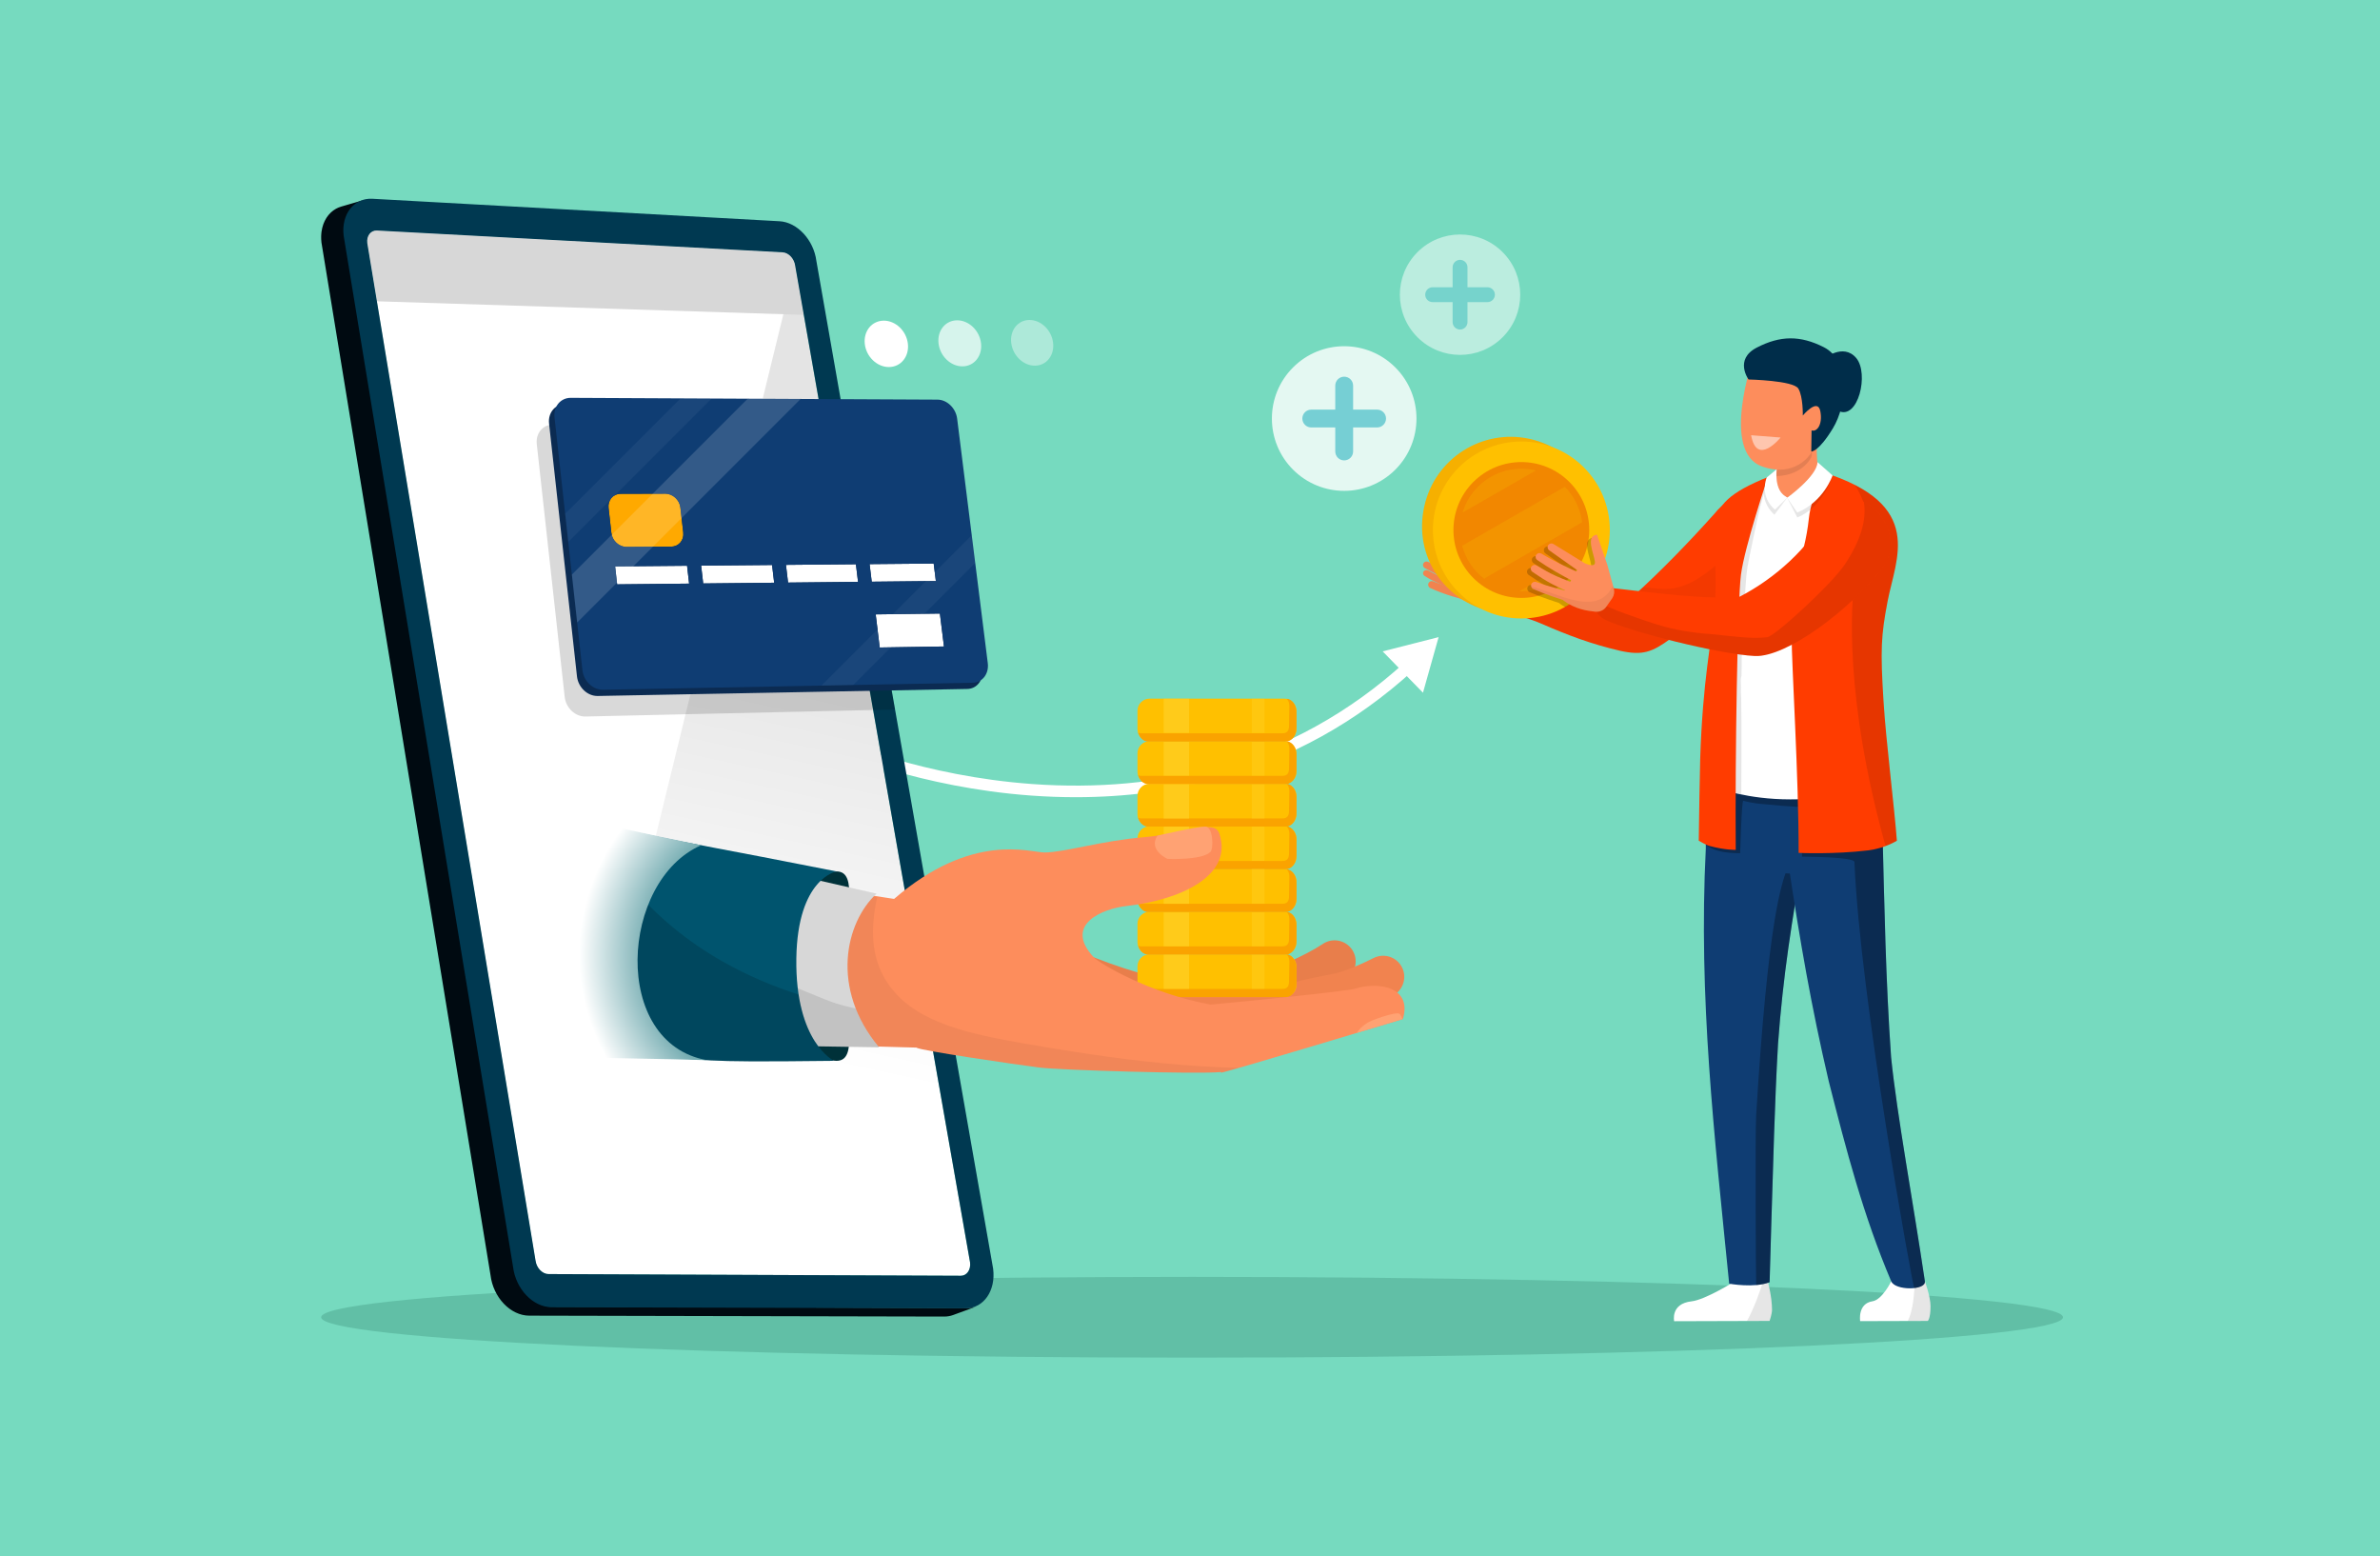 <svg width="800" height="523" viewBox="0 0 800 523" fill="none" xmlns="http://www.w3.org/2000/svg">
<rect x="0" y="0" width="800" height="523" fill="#808080" stroke="none"/>
<g clip-path="url(#clip0_1999_4074)">
<path d="M800 0H0V523H800V0Z" fill="#76DABF"/>
<path d="M400.7 456.223C562.379 456.223 693.446 450.148 693.446 442.654C693.446 435.16 562.379 429.085 400.7 429.085C239.02 429.085 107.953 435.16 107.953 442.654C107.953 450.148 239.02 456.223 400.7 456.223Z" fill="#61BFA6"/>
<path d="M361.585 267.891C356.661 267.891 351.679 267.708 346.645 267.345C309.063 264.625 281.216 252.463 280.938 252.34C279.955 251.906 279.511 250.755 279.947 249.774C280.381 248.791 281.529 248.347 282.513 248.781C282.785 248.901 310.119 260.823 347.056 263.474C368.692 265.028 389.348 263.142 408.451 257.87C432.289 251.294 453.779 239.385 472.322 222.479C473.117 221.755 474.346 221.812 475.071 222.607C475.795 223.402 475.738 224.631 474.943 225.355C455.924 242.696 433.874 254.905 409.408 261.641C394.312 265.799 378.279 267.891 361.585 267.891Z" fill="white"/>
<path d="M478.311 232.78L483.567 214.101L464.763 218.886L478.311 232.78Z" fill="white"/>
<path d="M325.27 439.545L184.633 439.064C178.94 438.19 173.937 432.466 173.119 425.547L116.177 79.117C116.136 78.769 116.109 78.424 116.091 78.084C116.086 77.974 116.086 77.864 116.083 77.754C116.078 77.527 116.073 77.299 116.075 77.074C116.075 76.946 116.086 76.821 116.091 76.695C116.099 76.491 116.112 76.29 116.13 76.091C116.141 75.963 116.156 75.835 116.169 75.709C116.188 75.55 116.211 75.396 116.235 75.239C116.279 74.954 116.332 74.677 116.394 74.402C116.418 74.297 116.439 74.188 116.465 74.083C116.559 73.714 116.664 73.356 116.787 73.008C116.805 72.958 116.826 72.914 116.844 72.867C116.954 72.569 117.077 72.278 117.21 71.999C117.26 71.894 117.312 71.795 117.365 71.693C117.482 71.465 117.605 71.246 117.736 71.031C117.793 70.937 117.851 70.84 117.911 70.749C118.078 70.493 118.256 70.247 118.445 70.011C118.471 69.977 118.494 69.941 118.523 69.907C118.74 69.643 118.973 69.397 119.213 69.161C119.284 69.094 119.357 69.031 119.428 68.965C119.608 68.801 119.796 68.641 119.99 68.492C120.076 68.424 120.165 68.359 120.254 68.296C120.461 68.149 120.675 68.011 120.897 67.883C120.971 67.838 121.044 67.791 121.12 67.749C121.295 67.655 121.475 67.572 121.656 67.49C121.747 67.449 121.834 67.401 121.928 67.362C122.202 67.25 122.485 67.148 122.775 67.064C122.775 67.064 122.78 67.064 122.783 67.064L114.684 69.423C114.391 69.509 114.106 69.611 113.826 69.724C113.735 69.763 113.646 69.81 113.557 69.849C113.374 69.933 113.191 70.014 113.016 70.111C112.995 70.121 112.974 70.129 112.956 70.139C112.901 70.171 112.851 70.21 112.796 70.241C112.574 70.37 112.359 70.508 112.15 70.655C112.061 70.717 111.972 70.783 111.886 70.851C111.693 71 111.504 71.159 111.321 71.324C111.251 71.389 111.175 71.452 111.107 71.52C110.864 71.755 110.631 72.004 110.414 72.268C110.388 72.302 110.364 72.339 110.335 72.37C110.147 72.605 109.969 72.854 109.799 73.11C109.739 73.202 109.682 73.298 109.624 73.392C109.493 73.607 109.368 73.829 109.253 74.057C109.201 74.159 109.148 74.258 109.099 74.363C108.965 74.645 108.842 74.933 108.732 75.231C108.714 75.281 108.693 75.325 108.675 75.375C108.549 75.722 108.445 76.083 108.351 76.452C108.324 76.557 108.304 76.664 108.28 76.771C108.217 77.046 108.165 77.326 108.121 77.611C108.11 77.678 108.092 77.741 108.081 77.809C108.068 77.898 108.063 77.992 108.053 78.081C108.037 78.209 108.024 78.335 108.011 78.463C107.992 78.662 107.982 78.866 107.971 79.067C107.966 79.193 107.958 79.318 107.956 79.446C107.951 79.671 107.956 79.899 107.961 80.126C107.964 80.236 107.961 80.346 107.969 80.456C107.987 80.796 108.013 81.141 108.053 81.491L164.874 428.462C165.76 435.986 171.592 442.1 177.889 442.115L317.391 442.421C318.445 442.421 319.444 442.243 320.364 441.906L328.236 439.03C327.318 439.364 326.321 439.545 325.27 439.542V439.545Z" fill="#000A11"/>
<path d="M263.085 84.786C265.104 84.893 266.992 86.928 267.298 89.32L326.073 424.195C326.392 426.697 324.985 428.716 322.935 428.708L184.411 428.138C182.279 428.13 180.302 426.057 179.999 423.502L123.45 81.68C123.159 79.24 124.626 77.347 126.724 77.462L263.083 84.789L263.085 84.786Z" fill="url(#paint0_linear_1999_4074)"/>
<path d="M263.086 84.786C265.105 84.893 266.993 86.928 267.299 89.32L184.414 428.136C182.282 428.128 180.305 426.054 180.002 423.499L123.453 81.677C123.162 79.237 124.629 77.344 126.727 77.459L263.086 84.786Z" fill="white"/>
<path d="M126.69 101.242L270.193 105.813L267.299 89.32C266.993 86.928 265.105 84.893 263.086 84.786L126.727 77.459C124.629 77.346 123.162 79.237 123.453 81.677L126.69 101.242Z" fill="#D7D7D7"/>
<path d="M333.832 426.365L274.411 87.668C273.509 80.634 267.978 74.674 262.039 74.347L125.157 66.792C118.983 66.453 114.658 71.994 115.511 79.18L172.442 425.646C173.331 433.159 179.152 439.268 185.433 439.283L324.619 439.644C330.652 439.66 334.77 433.714 333.829 426.365H333.832ZM322.935 428.708L184.411 428.138C182.279 428.13 180.305 426.057 179.999 423.502L123.45 81.68C123.159 79.24 124.624 77.347 126.724 77.462L176.775 80.153L263.083 84.791C265.102 84.901 266.99 86.933 267.296 89.326L326.07 424.2C326.389 426.703 324.982 428.721 322.932 428.714L322.935 428.708Z" fill="#003951"/>
<path d="M576.402 172.496C567.563 182.367 558.298 191.915 548.484 200.814C548.46 200.84 548.366 200.926 548.241 201.039C535.44 200.283 522.94 198.871 510.637 195.278C504.39 193.241 500.71 202.427 506.646 205.275C510.13 206.956 514.591 208.01 518.105 209.579C527.198 213.523 534.823 216.428 544.64 218.705C552.226 220.369 555.387 219.116 561.574 214.603C572.793 207.003 583.598 197.278 594.008 188.612C607.316 176.554 587.364 158.309 576.402 172.496Z" fill="#FF3C00"/>
<path opacity="0.1" d="M588.567 170.129C589.223 169.52 589.869 168.9 590.51 168.273C590.031 168.071 589.542 167.899 589.043 167.76C587.49 169.962 585.813 172.075 584.035 174.099C585.581 172.815 587.092 171.494 588.564 170.129H588.567Z" fill="black"/>
<path opacity="0.05" d="M596.856 173.885C592.165 178.534 586.99 182.708 581.611 186.515C580.126 187.566 578.612 188.633 577.069 189.658C574.919 191.544 572.66 193.29 570.207 194.744C567.464 196.368 564.47 197.545 561.285 197.851C558.28 198.141 555.288 197.556 552.305 197.289C551.039 198.473 549.771 199.653 548.487 200.816C548.463 200.843 548.369 200.929 548.244 201.041C535.443 200.286 522.943 198.873 510.64 195.28C504.393 193.243 500.713 202.43 506.649 205.278C510.133 206.959 514.594 208.013 518.108 209.582C527.201 213.525 534.826 216.431 544.643 218.708C552.229 220.371 555.39 219.119 561.577 214.605C572.796 207.006 583.601 197.281 594.011 188.615C599.239 183.879 599.333 178.191 596.859 173.887L596.856 173.885ZM549.049 201.083C548.976 201.081 548.9 201.075 548.827 201.07C549.48 200.871 550.098 200.952 549.049 201.083Z" fill="black"/>
<path d="M507.19 199.433C505.817 202.213 503.846 204.046 500.397 203.868C498.046 203.748 493.956 203.395 488.969 200.034C488.969 200.034 486.684 190.545 490.949 191.442C497.136 192.744 494.769 189.012 494.769 189.012C494.769 189.012 497.149 189.122 501.785 190.851C504.622 191.91 508.681 196.421 507.19 199.433Z" fill="#FD8D5C"/>
<path d="M495.64 202.173C494.947 202.066 494.33 201.943 493.684 201.813C493.048 201.679 492.413 201.538 491.783 201.384C490.522 201.078 489.272 200.738 488.038 200.356C486.801 199.977 485.575 199.564 484.364 199.101C483.148 198.654 481.958 198.138 480.774 197.608C480.156 197.33 479.879 196.606 480.156 195.989C480.426 195.387 481.119 195.11 481.725 195.351L481.754 195.361C482.902 195.819 484.055 196.263 485.235 196.643C486.409 197.035 487.599 197.383 488.796 197.697C489.994 198.013 491.202 198.29 492.415 198.531C493.022 198.651 493.629 198.761 494.236 198.863C494.834 198.96 495.465 199.056 496.027 199.119H496.05C496.895 199.218 497.502 199.979 497.405 200.824C497.308 201.669 496.547 202.275 495.703 202.179C495.684 202.179 495.658 202.173 495.64 202.171V202.173Z" fill="#F1834F"/>
<path d="M495.439 198.69C495.29 198.701 495.204 198.701 495.097 198.703C494.989 198.706 494.895 198.703 494.796 198.703C494.597 198.703 494.406 198.698 494.213 198.69C493.828 198.68 493.452 198.648 493.078 198.62C492.704 198.58 492.33 198.549 491.964 198.494C491.595 198.447 491.227 198.395 490.863 198.324C489.404 198.068 487.976 197.712 486.59 197.26C486.242 197.15 485.902 197.017 485.56 196.899L485.047 196.713C484.877 196.648 484.713 196.575 484.545 196.507C484.545 196.507 481.295 194.964 480.665 194.627C480.042 194.276 479.449 193.886 478.839 193.518C478.314 193.199 478.165 192.54 478.505 192.048C478.831 191.577 479.488 191.428 480.003 191.695L480.084 191.737C480.675 192.043 481.25 192.372 481.849 192.66C482.456 192.932 483.044 193.238 483.669 193.471L484.592 193.839L485.534 194.164C485.691 194.216 485.847 194.273 486.004 194.323L486.483 194.462C486.802 194.551 487.118 194.653 487.44 194.731C488.721 195.063 490.026 195.301 491.331 195.448C491.658 195.489 491.982 195.516 492.309 195.537C492.636 195.565 492.96 195.571 493.285 195.586C493.606 195.591 493.93 195.599 494.244 195.586C494.401 195.581 494.561 195.578 494.71 195.568C494.786 195.563 494.867 195.56 494.932 195.552C494.997 195.547 495.086 195.539 495.112 195.534C496.033 195.359 496.93 195.916 497.115 196.776C497.301 197.636 496.708 198.478 495.787 198.654C495.716 198.667 495.646 198.677 495.578 198.68L495.437 198.688L495.439 198.69Z" fill="#F1834F"/>
<path d="M493.726 197.833C493.023 197.589 492.406 197.349 491.762 197.09C491.124 196.836 490.497 196.57 489.869 196.303C488.617 195.764 487.382 195.197 486.158 194.614C484.935 194.03 483.721 193.426 482.518 192.807C481.315 192.189 480.123 191.549 478.936 190.903C478.361 190.589 478.149 189.87 478.463 189.297C478.766 188.74 479.451 188.526 480.016 188.798L480.026 188.803C481.224 189.384 482.424 189.954 483.635 190.505C484.846 191.055 486.062 191.591 487.283 192.101C488.507 192.61 489.736 193.105 490.97 193.568C491.587 193.798 492.207 194.025 492.827 194.237C493.439 194.449 494.085 194.663 494.655 194.831L494.678 194.838C495.512 195.082 495.991 195.955 495.745 196.789C495.502 197.623 494.628 198.102 493.794 197.856C493.771 197.848 493.745 197.841 493.721 197.833H493.726Z" fill="#F1834F"/>
<path d="M501.309 197.545C500.836 197.404 500.425 197.268 499.994 197.121C499.568 196.978 499.147 196.826 498.728 196.674C497.891 196.366 497.06 196.049 496.239 195.712C494.594 195.04 492.97 194.329 491.375 193.56C489.782 192.788 488.203 191.991 486.66 191.123C485.109 190.273 483.595 189.355 482.097 188.419C481.503 188.047 481.323 187.268 481.694 186.674C482.055 186.099 482.803 185.911 483.389 186.24L483.412 186.253C484.905 187.098 486.409 187.924 487.946 188.68C489.476 189.454 491.037 190.16 492.609 190.838C494.181 191.515 495.778 192.132 497.384 192.707C498.187 192.998 498.995 193.264 499.803 193.523C500.208 193.649 500.614 193.777 501.016 193.892C501.414 194.01 501.837 194.127 502.201 194.219L502.224 194.224C503.145 194.457 503.702 195.393 503.469 196.313C503.236 197.234 502.3 197.791 501.38 197.558C501.359 197.553 501.33 197.545 501.309 197.537V197.545Z" fill="#FD8D5C"/>
<path d="M491.642 183.042C491.642 183.042 502.353 190.749 504.686 192.788C507.016 194.828 502.458 196.345 502.458 196.345C502.458 196.345 496.937 196.745 496.76 194.846C496.582 192.948 497.28 191.829 494.581 189.31C491.883 186.79 489.119 184.684 491.645 183.042H491.642Z" fill="#FD8D5C"/>
<path d="M594.189 430.557C594.189 430.557 595.632 435.727 595.63 440.149C595.63 441.53 594.819 443.883 594.819 443.883L562.743 443.98C562.743 443.98 561.42 438.094 568.604 437.299C573.235 436.786 583.109 430.586 583.109 430.586L594.189 430.557Z" fill="white"/>
<path opacity="0.1" d="M594.189 430.557L592.675 430.562C592.659 430.62 592.649 430.68 592.628 430.738C591.54 434.006 589.746 439.338 587.215 443.909L594.817 443.886C594.817 443.886 595.627 441.532 595.627 440.152C595.63 435.73 594.186 430.56 594.186 430.56L594.189 430.557Z" fill="black"/>
<path d="M647.018 430.56C647.018 430.56 648.911 435.727 648.911 438.991C648.911 443.049 648.004 443.886 648.004 443.886L625.269 443.954C625.269 443.954 624.327 438.067 629.419 437.278C632.701 436.77 635.705 430.581 635.705 430.581L647.018 430.56Z" fill="white"/>
<path opacity="0.1" d="M647.017 430.56L643.712 430.565C643.623 431.611 643.55 432.657 643.458 433.7C643.249 436.151 643.008 438.651 642.349 441.025C642.078 442 641.727 442.973 641.285 443.904L648.003 443.883C648.003 443.883 648.91 443.046 648.91 438.988C648.91 435.724 647.017 430.557 647.017 430.557V430.56Z" fill="black"/>
<path d="M606.32 286.507C602.335 309.226 599.33 327.843 597.651 350.849C596.516 370.533 596.011 392.091 595.373 411.959C595.371 411.975 594.845 430.874 594.827 430.881C589.628 432.919 581.237 431.37 581.237 431.37C576.263 381.44 570.85 335.363 573.381 285.132C572.707 260.161 609.547 261.728 606.322 286.51L606.32 286.507Z" fill="#0F3D73"/>
<path opacity="0.3" d="M605.395 283.38C605.502 283.265 604.77 284.232 604.607 284.473C604.273 284.967 603.954 285.469 603.645 285.979C603.012 287.033 602.434 288.118 601.904 289.227C601.666 289.721 601.443 290.223 601.221 290.725C601.179 290.825 601.114 290.981 601.054 291.133C600.954 291.384 600.855 291.635 600.758 291.889C598.818 296.962 594.268 309.302 590.306 374.902C589.935 381.071 590.215 430.225 590.314 431.828C591.899 431.695 593.473 431.41 594.827 430.879C594.846 430.871 595.371 411.972 595.374 411.957C596.009 392.088 596.517 370.53 597.652 350.847C599.33 327.84 602.335 309.224 606.32 286.505C606.522 284.957 606.566 283.497 606.472 282.132C606.101 282.538 605.742 282.953 605.395 283.38Z" fill="black"/>
<path d="M632.742 278.249C633.383 303.871 633.864 329.786 635.663 355.324C637.703 375.117 643.069 403.9 647.015 430.56C647.475 433.664 637.054 433.768 635.702 430.581C626.283 408.356 620.635 386.672 614.681 363.258C608.773 337.96 605.07 316.407 601.205 290.741C591.462 256.291 630.849 253.475 632.74 278.249H632.742Z" fill="#0F3D73"/>
<path d="M632.242 261.299L633.547 274.376C634.402 283.597 622.159 292.088 608.673 293.338C586.6 295.124 579.173 286.094 578.318 276.871L580.199 258.511L632.245 261.299H632.242Z" fill="#0F3D73"/>
<path opacity="0.3" d="M584.924 286.709C584.948 286.709 585.416 268.948 585.97 269.097C587.037 269.379 588.117 269.601 589.205 269.784C589.576 269.847 589.948 269.902 590.319 269.957C590.345 269.96 590.371 269.962 590.4 269.967C590.912 270.028 591.425 270.088 591.938 270.14C601.427 271.108 610.98 271.667 620.52 271.471C624.748 271.385 628.974 271.152 633.187 270.762L632.243 261.304L580.196 258.516L573.379 283.796C573.742 283.895 575.536 286.714 584.921 286.714L584.924 286.709Z" fill="black"/>
<path opacity="0.3" d="M647.017 430.56C643.071 403.9 637.702 375.116 635.665 355.324C633.866 329.785 633.385 303.871 632.744 278.249C631.62 263.511 617.229 258.537 607.802 264.175C607.8 264.523 607.755 264.868 607.656 265.205C607.319 266.351 607.034 267.509 606.798 268.678C606.678 269.274 606.568 269.873 606.469 270.475C606.416 270.783 606.372 271.092 606.322 271.4C606.312 271.474 606.301 271.534 606.293 271.586C606.293 271.591 606.293 271.596 606.293 271.602C605.982 274.251 605.781 276.902 605.731 279.57C605.679 282.305 605.684 287.456 605.726 287.862C605.893 287.927 623.275 287.851 623.349 289.674C625.203 335.204 642.854 431.702 643.429 432.845C645.545 432.607 647.208 431.836 647.019 430.554L647.017 430.56Z" fill="black"/>
<path d="M630.702 195.377C629.449 210.149 627.373 220.371 625.668 231.859C624.643 238.776 633.385 249.44 633.919 264.766C633.919 264.766 628.817 268.566 601.83 268.621C587.356 268.65 577.531 264.876 577.531 264.876C577.531 264.876 584.754 229.887 580.525 203.92C578.065 188.803 583.533 158.03 604.424 157.946C633.197 157.828 631.131 190.354 630.705 195.377H630.702Z" fill="white"/>
<path opacity="0.1" d="M593.792 161.641C593.724 161.552 593.656 161.463 593.593 161.369C581.648 169.818 578.56 191.855 580.523 203.92C584.752 229.887 577.529 264.876 577.529 264.876C577.529 264.876 580.398 265.977 585.309 266.984C585.356 256.15 585.453 245.313 585.272 234.482C585.16 233.263 585.155 232.04 585.199 230.813C585.181 230.055 585.165 229.296 585.144 228.535C585.131 228.031 585.217 227.557 585.377 227.121C585.437 225.18 585.424 223.243 585.448 221.297C585.516 216.164 585.991 211.046 586.292 205.921C586.596 200.743 586.622 195.44 587.432 190.309C587.78 188.105 591.065 172.559 591.721 170.101C592.016 169 592.364 167.912 592.641 166.806C592.751 166.369 592.858 165.922 592.934 165.475C592.932 165.441 592.966 165.077 592.966 165.022C592.963 164.722 592.973 164.426 592.966 164.125C592.942 163.173 593.261 162.326 593.792 161.638V161.641Z" fill="black"/>
<path d="M604.582 286.607C604.582 286.607 616.43 287.143 627.842 285.772C633.551 285.087 637.601 282.511 637.601 282.511C636.733 270.867 633.969 249.374 633.114 235.664C632.036 218.371 632.259 213.747 634.479 202.082C637.24 187.574 647.133 169.575 612.942 158.73C613.245 159.816 608.873 166.487 608.046 174.047C606.381 189.302 602.194 190.497 602.223 213.491C602.236 223.87 604.634 261.168 604.579 286.604L604.582 286.607Z" fill="#FF3C00"/>
<path opacity="0.1" d="M634.479 202.082C636.913 189.289 644.894 173.782 623.302 162.86C624.484 163.877 627.34 170.629 627.528 172.234C628.443 180.04 624.217 188.379 623.302 195.5C622.353 202.872 619.782 234.014 633.788 284.313C636.16 283.429 637.598 282.514 637.598 282.514C636.73 270.87 633.966 249.377 633.111 235.666C632.034 218.373 632.256 213.75 634.476 202.085L634.479 202.082Z" fill="black"/>
<path d="M571.007 282.512C571.007 282.512 573.496 283.976 574.474 284.238C580.021 285.731 583.441 285.582 583.441 285.582C583.208 253.927 584.035 202.019 585.201 193.094C586.422 183.738 594.176 160.449 594.272 160.292C568.214 170.828 578.669 177.002 576.289 204.621C575.306 216.036 572.361 228.198 571.498 254.923C571.417 257.452 571.054 276.683 571.009 282.509L571.007 282.512Z" fill="#FF3C00"/>
<path d="M610.606 147.104V148.668L610.629 150.268C610.65 151.335 610.684 152.397 610.736 153.445C610.791 154.494 610.862 155.527 610.956 156.534C611.056 157.533 611.178 158.503 611.338 159.384C612.054 163.362 609.413 167.166 605.438 167.883C601.461 168.599 597.656 165.958 596.94 161.983C596.814 161.29 596.791 160.605 596.859 159.939L596.901 159.567C597.186 156.908 597.661 154.562 598.184 152.243C598.449 151.089 598.731 149.949 599.024 148.82L599.476 147.128L599.96 145.404C600.768 142.52 603.762 140.836 606.647 141.647C609.037 142.316 610.603 144.489 610.608 146.856V147.107L610.606 147.104Z" fill="#FD8D5C"/>
<path opacity="0.1" d="M608.893 153.597C608.82 153.725 608.956 153.208 609.016 152.951C609.021 152.873 609.032 152.753 609.045 152.585C609.061 152.271 609.068 151.958 609.066 151.641C609.071 150.42 609.003 149.207 609.092 147.985C609.134 147.384 609.202 146.785 609.225 146.184C609.233 145.993 609.123 144.398 609.252 145.127C609.136 144.481 609.136 143.856 609.238 143.271C608.572 142.515 607.685 141.937 606.642 141.644C603.757 140.836 600.763 142.517 599.955 145.402L599.471 147.125L599.019 148.817C598.723 149.947 598.444 151.087 598.18 152.24C597.657 154.559 597.181 156.905 596.896 159.565L596.856 159.915C596.945 159.931 597.034 159.946 597.123 159.965C597.751 160.009 605.363 159.965 608.893 153.592V153.597Z" fill="black"/>
<path d="M607.202 218.219L607.223 218.261C607.175 218.238 607.202 218.219 607.202 218.219Z" fill="#FFB68C"/>
<path d="M536.505 184.29C540.794 168.437 531.422 152.112 515.569 147.823C499.717 143.535 483.392 152.907 479.103 168.756C474.577 185.487 484.425 200.999 500.039 205.223C515.891 209.511 532.217 200.139 536.505 184.29Z" fill="#F6B000"/>
<path d="M511.383 207.832C527.804 207.832 541.115 194.521 541.115 178.1C541.115 161.679 527.804 148.367 511.383 148.367C494.962 148.367 481.65 161.679 481.65 178.1C481.65 194.521 494.962 207.832 511.383 207.832Z" fill="#FFC000"/>
<path d="M527.519 194.238C536.432 185.325 536.432 170.874 527.519 161.96C518.606 153.047 504.155 153.047 495.241 161.96C486.328 170.874 486.328 185.325 495.241 194.238C504.155 203.151 518.606 203.151 527.519 194.238Z" fill="#F28700"/>
<path opacity="0.5" d="M516.27 158.09C505.608 155.48 494.756 161.709 491.634 172.232L516.27 158.09Z" fill="#F5A300"/>
<path opacity="0.5" d="M499.897 193.826L518.689 183.04C523.066 180.527 527.444 178.014 531.818 175.501C531.241 170.979 529.172 166.782 525.992 163.576C514.486 170.182 502.978 176.787 491.472 183.393C492.651 187.812 495.284 191.758 498.971 194.543C499.249 194.266 499.557 194.02 499.9 193.824L499.897 193.826Z" fill="#F5A300"/>
<path opacity="0.5" d="M510.697 198.693C518.485 198.957 525.809 194.755 529.507 187.896C523.236 191.494 516.968 195.095 510.697 198.693Z" fill="#F5A300"/>
<path d="M633.592 189.797C622.28 204.804 600.468 220.957 589.864 220.447C577.971 219.875 547.815 212.26 539.543 208.246C533.553 205.338 535.054 196.703 541.649 197.579C554.909 199.085 574.415 201.685 584.814 200.49C596.836 194.24 607.727 184.29 614.228 172.632C622.541 159.186 641.782 176.282 633.595 189.794L633.592 189.797Z" fill="#FF3C00"/>
<g opacity="0.1">
<path d="M626.537 168.759C627.455 174.928 625.391 181.709 620.083 189.708C615.734 196.264 596.679 213.797 594.009 214.124C589.668 214.655 585.309 214.103 580.983 213.703C579.582 213.575 578.188 213.421 576.799 213.24C570.795 212.811 564.82 212.105 559.009 210.458C554.828 209.273 550.678 207.775 546.586 206.313C542.914 205.003 539.232 203.541 535.869 201.549C535.443 203.949 536.568 206.802 539.541 208.243C547.812 212.257 577.971 219.874 589.861 220.445C600.465 220.954 622.277 204.802 633.589 189.794C638.615 181.502 633.307 171.86 626.534 168.759H626.537Z" fill="black"/>
</g>
<path d="M608.529 152.57C608.529 152.57 622.839 128.216 617.099 121.396C612.619 116.072 589.375 120.094 589.375 120.094C589.375 120.094 578.261 151.767 592.293 156.743C603.467 160.705 608.529 152.57 608.529 152.57Z" fill="#FD8D5C"/>
<path d="M608.833 151.735C608.833 151.735 611.205 151.981 616.087 143.951C620.969 135.917 622.012 121.195 613.012 116.655C605.138 112.683 598.444 112.699 590.504 116.812C582.832 120.789 587.753 127.523 587.753 127.523C587.753 127.523 602.829 127.842 604.476 130.572C606.124 133.305 605.985 139.638 605.985 139.638C605.985 139.638 611.001 133.587 611.872 138.174C612.742 142.761 610.663 145.253 608.93 144.623L608.833 151.738V151.735Z" fill="#002D4A"/>
<path d="M612.975 120.633C612.975 120.633 619.523 115.118 623.929 120.295C628.336 125.473 624.594 141.37 617.904 138.056C609.353 133.823 612.978 120.633 612.978 120.633H612.975Z" fill="#002D4A"/>
<path opacity="0.5" d="M588.611 146.254L598.514 147.026C598.514 147.026 590.515 156.908 588.611 146.254Z" fill="white"/>
<path opacity="0.2" d="M526.097 203.991C527.676 203.199 530.155 200.701 531.819 200.1C533.053 199.655 533.429 201.026 534.656 200.555C534.638 200.563 535.184 200.335 535.349 200.272C535.542 200.181 535.919 200.008 535.971 199.985C536.541 199.713 537.101 199.423 537.653 199.117C538.722 198.523 539.742 197.856 540.736 197.142L538.997 190.793L535.527 180.699C531.604 181.044 534.431 186.994 534.821 189.705C535.103 191.664 532.75 190.885 531.416 190.301L520.883 183.829C520.313 183.482 519.56 183.628 519.17 184.18C518.762 184.755 518.898 185.555 519.476 185.961L519.492 185.971L528.879 192.611L528.607 193.058C527.768 192.692 526.918 192.307 526.081 191.918C525.027 191.426 523.981 190.919 522.943 190.398C521.903 189.88 520.875 189.339 519.858 188.787C518.838 188.236 517.836 187.658 516.843 187.067L516.824 187.056C516.249 186.716 515.504 186.876 515.119 187.435C514.719 188.019 514.868 188.814 515.451 189.214C516.44 189.891 517.436 190.558 518.446 191.191C519.455 191.826 520.475 192.448 521.505 193.05C522.533 193.651 523.571 194.24 524.617 194.812C525.352 195.215 526.081 195.605 526.829 195.994L526.515 196.512C524.899 195.898 523.304 195.278 521.777 194.587C519.536 193.578 517.371 192.349 515.216 191.044L515.208 191.039C514.633 190.694 513.882 190.851 513.498 191.41C513.098 191.991 513.244 192.788 513.825 193.188C514.884 193.918 515.953 194.637 517.054 195.33C518.155 196.023 519.29 196.685 520.451 197.297C521.612 197.911 522.792 198.468 523.958 199.004L524.782 199.376L524.729 199.462C523.73 199.213 522.732 198.957 521.74 198.685C519.492 198.071 517.264 197.391 515.09 196.606L515.077 196.601C514.45 196.376 513.746 196.674 513.474 197.294C513.192 197.943 513.488 198.696 514.136 198.978C516.346 199.94 518.589 200.785 520.849 201.564C521.889 201.923 522.935 202.265 523.984 202.597C524.688 203.141 525.391 203.601 526.084 204.001C526.089 203.999 526.094 203.996 526.1 203.994L526.097 203.991Z" fill="black"/>
<path d="M542.459 197.746L540.273 189.768L536.803 179.674C532.88 180.019 535.707 185.968 536.097 188.68C536.379 190.639 534.026 189.859 532.692 189.276L522.159 182.804C521.589 182.456 520.836 182.603 520.446 183.155C520.038 183.73 520.174 184.53 520.752 184.935L520.768 184.946L530.155 191.588L529.884 192.035C529.044 191.669 528.194 191.285 527.357 190.895C526.304 190.403 525.258 189.896 524.219 189.376C523.179 188.858 522.151 188.317 521.134 187.765C520.114 187.213 519.112 186.635 518.119 186.044L518.1 186.034C517.525 185.694 516.78 185.853 516.395 186.413C515.995 186.996 516.144 187.791 516.727 188.191C517.716 188.868 518.712 189.535 519.722 190.168C520.731 190.803 521.751 191.426 522.781 192.027C523.809 192.629 524.847 193.217 525.893 193.79C526.628 194.193 527.357 194.582 528.105 194.972L527.792 195.49C526.175 194.875 524.58 194.255 523.053 193.565C520.812 192.556 518.647 191.326 516.489 190.022L516.482 190.016C515.906 189.671 515.156 189.828 514.771 190.388C514.371 190.968 514.518 191.766 515.098 192.166C516.157 192.896 517.227 193.615 518.328 194.308C519.429 195.001 520.564 195.662 521.725 196.274C522.886 196.889 524.065 197.446 525.231 197.982L526.055 198.353L526.003 198.439C525.004 198.191 524.005 197.935 523.014 197.663C520.765 197.048 518.537 196.368 516.364 195.584L516.351 195.578C515.723 195.354 515.02 195.652 514.748 196.271C514.465 196.92 514.761 197.673 515.409 197.956C517.619 198.918 519.863 199.762 522.122 200.542C523.163 200.9 524.209 201.243 525.258 201.575C529.504 204.851 533.715 205.262 536.18 205.555C537.702 205.735 539.196 205.037 540.03 203.75L541.952 200.997C542.577 200.034 542.76 198.852 542.456 197.746H542.459Z" fill="#FD8D5C"/>
<path opacity="0.05" d="M542.189 196.758C542.095 196.957 541.999 197.155 541.897 197.349C536.494 207.435 523.178 199.046 515.446 197.349C515.177 197.289 514.923 197.2 514.688 197.087C514.779 197.461 515.033 197.788 515.414 197.955C517.624 198.918 519.868 199.762 522.127 200.542C523.168 200.9 524.214 201.243 525.263 201.575C529.509 204.851 533.72 205.262 536.185 205.555C537.707 205.735 539.201 205.037 540.035 203.75L541.957 200.997C542.582 200.034 542.765 198.852 542.461 197.746L542.189 196.758Z" fill="black"/>
<path opacity="0.1" d="M600.724 167.261C600.724 167.261 610.797 160.041 610.925 155.273L616.003 159.763C616.003 159.763 613.051 170.252 604.136 173.887L600.724 167.263V167.261Z" fill="black"/>
<path d="M600.724 167.261C600.724 167.261 610.797 160.041 610.925 155.273L616.003 159.763C616.003 159.763 613.027 168.599 604.115 172.234L600.726 167.261H600.724Z" fill="white"/>
<path opacity="0.1" d="M593.81 160.48L597.217 157.653C597.217 157.653 596.135 164.965 600.724 167.258L596.446 172.956C596.446 172.956 590.513 168.27 593.81 160.477V160.48Z" fill="black"/>
<path d="M593.81 160.48L597.218 157.653C597.218 157.653 596.135 164.965 600.724 167.258L596.645 171.254C596.645 171.254 591.438 167.538 593.813 160.48H593.81Z" fill="white"/>
<path d="M267.696 324.657C267.696 342.236 273.734 356.485 281.179 356.485C288.624 356.485 284.199 342.236 284.199 324.657C284.199 307.079 288.626 292.83 281.179 292.83C273.731 292.83 267.696 307.079 267.696 324.657Z" fill="#003139"/>
<path d="M362.715 319.668L363.873 320.17L365.12 320.691L367.662 321.71C369.367 322.38 371.09 323.026 372.819 323.646C376.279 324.893 379.772 326.03 383.274 327.055C390.266 329.085 397.363 330.672 404.157 331.224C404.999 331.276 405.849 331.352 406.67 331.362C407.083 331.373 407.504 331.399 407.91 331.396L409.126 331.389C409.536 331.396 409.923 331.362 410.321 331.347C410.713 331.321 411.116 331.323 411.5 331.279L412.661 331.166L412.807 331.153C412.847 331.151 412.946 331.137 412.86 331.153C412.847 331.153 412.794 331.166 412.813 331.164L412.844 331.158L412.907 331.151C412.996 331.14 413.179 331.101 413.312 331.083C414.635 330.816 416.254 330.335 417.823 329.791C418.618 329.508 419.416 329.223 420.218 328.891C421.021 328.588 421.824 328.232 422.629 327.884C429.078 325.05 438.466 321.313 444.601 317.226L444.663 317.184C447.924 315.011 452.328 315.892 454.501 319.153C456.601 322.301 455.832 326.53 452.841 328.774C446.431 333.559 436.675 338.057 429.232 341.833C428.296 342.301 427.365 342.772 426.392 343.206C425.441 343.658 424.449 344.076 423.456 344.492C421.432 345.313 419.405 346.069 416.991 346.71C416.654 346.791 416.372 346.867 415.99 346.948L415.7 347.008L415.553 347.037L415.328 347.076L415.022 347.123L414.811 347.152L413.108 347.377C412.538 347.455 411.979 347.481 411.414 347.536C410.851 347.581 410.281 347.638 409.73 347.651L408.064 347.717C407.509 347.737 406.968 347.724 406.422 347.73C405.321 347.745 404.254 347.693 403.174 347.656C394.612 347.23 386.579 345.645 378.744 343.661C374.832 342.654 370.975 341.532 367.157 340.298C365.248 339.681 363.35 339.04 361.454 338.368L358.609 337.332L357.179 336.791L355.672 336.198C351.057 334.377 348.792 329.161 350.612 324.545C352.432 319.93 357.649 317.665 362.265 319.485C362.343 319.516 362.419 319.548 362.497 319.579L362.717 319.673L362.715 319.668Z" fill="#E87E4B"/>
<path d="M371.448 331.174L372.811 331.375L374.249 331.571L377.157 331.935C379.102 332.165 381.058 332.372 383.014 332.555C386.929 332.923 390.849 333.201 394.753 333.373C398.657 333.543 402.551 333.606 406.4 333.525C410.247 333.441 414.052 333.206 417.739 332.759L418.944 332.612L418.476 332.685C418.476 332.685 418.518 332.685 418.555 332.685L418.686 332.68L418.973 332.667L419.58 332.631L420.84 332.536C421.693 332.463 422.556 332.377 423.419 332.278C425.15 332.079 426.891 331.83 428.628 331.545C432.103 330.973 434.661 330.23 438.071 329.336C441.481 328.439 448.789 327.38 452.076 326.156C455.364 324.932 458.567 323.528 461.671 321.961L461.734 321.93C465.233 320.165 469.498 321.572 471.263 325.071C472.978 328.473 471.684 332.607 468.397 334.456C464.859 336.438 461.226 338.216 457.518 339.783C453.81 341.349 450.032 342.717 446.206 343.901C442.377 345.083 434.556 346.09 430.631 346.911C428.667 347.322 427.592 347.69 425.592 348.007C424.59 348.164 423.586 348.31 422.566 348.443L421.018 348.629L420.218 348.713L419.308 348.791L420.045 348.718C415.678 349.419 411.366 349.84 407.088 350.096C402.81 350.347 398.566 350.439 394.34 350.415C390.114 350.389 385.909 350.25 381.712 350.015C379.612 349.897 377.515 349.756 375.415 349.586L372.256 349.312L370.664 349.157L369.001 348.977C364.069 348.441 360.504 344.006 361.043 339.074C361.579 334.142 366.014 330.578 370.946 331.116C371.045 331.127 371.145 331.14 371.244 331.153L371.443 331.182L371.448 331.174Z" fill="#F1834F"/>
<path d="M431.733 320.672H386.404C384.163 320.672 382.346 322.489 382.346 324.731V331.007C382.346 333.248 384.163 335.065 386.404 335.065H431.733C433.974 335.065 435.791 333.248 435.791 331.007V324.731C435.791 322.489 433.974 320.672 431.733 320.672Z" fill="#FFC000"/>
<path d="M432.469 320.685C433.421 321.598 433.395 322.887 433.395 323.363C433.395 323.972 433.288 329.239 433.288 329.835C433.288 331.477 432.6 332.312 431.136 332.312H383.506C383.156 332.312 382.847 332.223 382.583 332.066C383.09 333.818 384.364 335.065 385.86 335.065H432.273C434.214 335.065 435.788 332.968 435.788 330.379V325.356C435.788 322.856 434.318 320.819 432.467 320.683L432.469 320.685Z" fill="#FAA300"/>
<path d="M431.733 306.371H386.404C384.163 306.371 382.346 308.188 382.346 310.429V316.705C382.346 318.947 384.163 320.764 386.404 320.764H431.733C433.974 320.764 435.791 318.947 435.791 316.705V310.429C435.791 308.188 433.974 306.371 431.733 306.371Z" fill="#FFC000"/>
<path d="M432.469 306.384C433.421 307.297 433.395 308.586 433.395 309.062C433.395 309.671 433.288 314.938 433.288 315.534C433.288 317.176 432.6 318.01 431.136 318.01H383.506C383.156 318.01 382.847 317.921 382.583 317.764C383.09 319.517 384.364 320.764 385.86 320.764H432.273C434.214 320.764 435.788 318.667 435.788 316.078V311.054C435.788 308.554 434.318 306.517 432.467 306.381L432.469 306.384Z" fill="#FAA300"/>
<path d="M431.733 292.069H386.404C384.163 292.069 382.346 293.886 382.346 296.128V302.404C382.346 304.645 384.163 306.462 386.404 306.462H431.733C433.974 306.462 435.791 304.645 435.791 302.404V296.128C435.791 293.886 433.974 292.069 431.733 292.069Z" fill="#FFC000"/>
<path d="M432.469 292.082C433.421 292.995 433.395 294.284 433.395 294.76C433.395 295.37 433.288 300.636 433.288 301.232C433.288 302.875 432.6 303.709 431.136 303.709H383.506C383.156 303.709 382.847 303.62 382.583 303.463C383.09 305.215 384.364 306.462 385.86 306.462H432.273C434.214 306.462 435.788 304.365 435.788 301.776V296.753C435.788 294.253 434.318 292.216 432.467 292.08L432.469 292.082Z" fill="#FAA300"/>
<path d="M431.733 277.676H386.404C384.163 277.676 382.346 279.493 382.346 281.735V288.011C382.346 290.252 384.163 292.069 386.404 292.069H431.733C433.974 292.069 435.791 290.252 435.791 288.011V281.735C435.791 279.493 433.974 277.676 431.733 277.676Z" fill="#FFC000"/>
<path d="M432.469 277.689C433.421 278.602 433.395 279.891 433.395 280.367C433.395 280.976 433.288 286.243 433.288 286.839C433.288 288.481 432.6 289.316 431.136 289.316H383.506C383.156 289.316 382.847 289.227 382.583 289.07C383.09 290.822 384.364 292.069 385.86 292.069H432.273C434.214 292.069 435.788 289.972 435.788 287.383V282.36C435.788 279.86 434.318 277.823 432.467 277.687L432.469 277.689Z" fill="#FAA300"/>
<path d="M431.733 263.375H386.404C384.163 263.375 382.346 265.192 382.346 267.433V273.709C382.346 275.951 384.163 277.768 386.404 277.768H431.733C433.974 277.768 435.791 275.951 435.791 273.709V267.433C435.791 265.192 433.974 263.375 431.733 263.375Z" fill="#FFC000"/>
<path d="M432.469 263.388C433.421 264.301 433.395 265.59 433.395 266.066C433.395 266.675 433.288 271.942 433.288 272.538C433.288 274.18 432.6 275.014 431.136 275.014H383.506C383.156 275.014 382.847 274.925 382.583 274.769C383.09 276.521 384.364 277.768 385.86 277.768H432.273C434.214 277.768 435.788 275.671 435.788 273.082V268.058C435.788 265.559 434.318 263.521 432.467 263.385L432.469 263.388Z" fill="#FAA300"/>
<path d="M431.733 249.073H386.404C384.163 249.073 382.346 250.891 382.346 253.132V259.408C382.346 261.649 384.163 263.466 386.404 263.466H431.733C433.974 263.466 435.791 261.649 435.791 259.408V253.132C435.791 250.891 433.974 249.073 431.733 249.073Z" fill="#FFC000"/>
<path d="M432.469 249.087C433.421 249.999 433.395 251.288 433.395 251.764C433.395 252.374 433.288 257.64 433.288 258.236C433.288 259.879 432.6 260.713 431.136 260.713H383.506C383.156 260.713 382.847 260.624 382.583 260.467C383.09 262.219 384.364 263.466 385.86 263.466H432.273C434.214 263.466 435.788 261.369 435.788 258.78V253.757C435.788 251.257 434.318 249.22 432.467 249.084L432.469 249.087Z" fill="#FAA300"/>
<path d="M431.733 234.775H386.404C384.163 234.775 382.346 236.592 382.346 238.833V245.109C382.346 247.351 384.163 249.168 386.404 249.168H431.733C433.974 249.168 435.791 247.351 435.791 245.109V238.833C435.791 236.592 433.974 234.775 431.733 234.775Z" fill="#FFC000"/>
<path d="M432.469 234.788C433.421 235.7 433.395 236.99 433.395 237.466C433.395 238.075 433.288 243.341 433.288 243.938C433.288 245.58 432.6 246.414 431.136 246.414H383.506C383.156 246.414 382.847 246.325 382.583 246.168C383.09 247.92 384.364 249.168 385.86 249.168H432.273C434.214 249.168 435.788 247.07 435.788 244.482V239.458C435.788 236.958 434.318 234.921 432.467 234.785L432.469 234.788Z" fill="#FAA300"/>
<path opacity="0.5" d="M399.68 234.775H391.163V246.278H399.68V234.775Z" fill="#FFD635"/>
<path opacity="0.5" d="M399.68 263.582H391.163V275.082H399.68V263.582Z" fill="#FFD635"/>
<path opacity="0.5" d="M399.68 277.773H391.163V289.274H399.68V277.773Z" fill="#FFD635"/>
<path opacity="0.5" d="M399.68 292.001H391.163V303.711H399.68V292.001Z" fill="#FFD635"/>
<path opacity="0.5" d="M399.68 320.803H391.163V332.312H399.68V320.803Z" fill="#FFD635"/>
<path opacity="0.5" d="M399.68 306.611H391.163V318.01H399.68V306.611Z" fill="#FFD635"/>
<path opacity="0.5" d="M399.68 249.283H391.163V260.679H399.68V249.283Z" fill="#FFD635"/>
<path opacity="0.3" d="M425.037 234.775H420.78V246.278H425.037V234.775Z" fill="#FFD635"/>
<path opacity="0.3" d="M425.037 263.582H420.78V275.082H425.037V263.582Z" fill="#FFD635"/>
<path opacity="0.3" d="M425.037 277.773H420.78V289.274H425.037V277.773Z" fill="#FFD635"/>
<path opacity="0.3" d="M425.037 292.001H420.78V303.711H425.037V292.001Z" fill="#FFD635"/>
<path opacity="0.3" d="M425.037 320.803H420.78V332.312H425.037V320.803Z" fill="#FFD635"/>
<path opacity="0.3" d="M425.037 306.611H420.78V318.01H425.037V306.611Z" fill="#FFD635"/>
<path opacity="0.3" d="M425.037 249.283H420.78V260.679H425.037V249.283Z" fill="#FFD635"/>
<path d="M262.85 296.583C282.016 299.096 300.535 302.072 300.535 302.072C326.853 279.389 346.151 286.468 351.083 286.471C357.589 286.476 370.175 282.538 384.466 281.34C398.757 280.142 408.153 275.124 409.845 280.085C414.575 293.955 397.494 302.354 378.572 304.467C371.015 305.312 357.205 310.536 367.665 321.71C369.501 323.672 386.297 333.849 406.955 337.578C418.919 336.535 452.584 333.093 455.325 332.27C464.391 329.54 474.673 332.202 471.546 342.46C471.546 342.46 413.731 359.913 410.506 360.459C410.486 360.462 410.454 360.465 410.431 360.467C410.431 360.397 410.431 360.318 410.431 360.248C402.342 361.014 356.08 359.607 349.211 358.72C341.957 357.782 308.783 352.986 308.085 352.036C257.639 350.426 249.114 351.885 247.877 351.775C246.63 351.662 262.856 296.588 262.856 296.588L262.85 296.583Z" fill="#FD8D5C"/>
<path d="M456.104 347.073C456.104 347.073 457.705 344.312 461.237 342.921C466.002 341.043 469.412 340.348 470.142 340.554C470.871 340.763 471.439 342.46 471.439 342.46L456.102 347.073H456.104Z" fill="#FFA273"/>
<path opacity="0.05" d="M402.931 358.255C386.733 357.212 370.62 355.044 354.611 352.403C347.694 351.263 340.759 350.12 333.892 348.708C325.914 347.065 317.857 344.955 310.624 341.114C303.914 337.549 298.446 332.223 295.59 325.115C292.596 317.662 293.124 309.276 294.84 301.512C285.036 300.532 276.94 298.434 262.85 296.588C262.85 296.588 246.624 351.663 247.872 351.775C249.109 351.885 257.633 350.426 308.079 352.037C308.778 352.986 341.951 357.784 349.205 358.721C356.075 359.61 402.337 361.016 410.425 360.248C410.425 360.321 410.43 360.397 410.425 360.467C410.449 360.467 410.483 360.465 410.501 360.46C411.055 360.365 413.229 359.772 416.448 358.849C411.929 358.755 407.418 358.543 402.928 358.255H402.931Z" fill="black"/>
<path d="M295.472 351.921L232.043 351.001L239.106 287.605L294.636 300.301C284.191 309.977 278.964 332.131 295.47 351.921H295.472Z" fill="#D7D7D7"/>
<path opacity="0.1" d="M287.656 338.92C285.509 338.457 283.381 337.918 281.281 337.285C277.398 336.114 264.581 330.533 261.828 329.417C257.312 327.586 252.84 325.643 248.366 323.711C243.939 321.799 240.513 320.327 235.89 318.517C235.816 318.489 235.746 318.455 235.673 318.423L232.043 350.998L295.472 351.919C291.908 347.646 289.359 343.261 287.656 338.917V338.92Z" fill="black"/>
<path d="M267.677 322.063C268.072 295.095 281.181 292.83 281.181 292.83C237.759 284.266 241.02 285.268 212.352 279.418L208.848 354.649C246.098 356.124 228.345 357.076 280.339 356.479C280.339 356.479 267.262 350.358 267.677 322.066V322.063Z" fill="#00546E"/>
<path opacity="0.15" d="M268.438 334.221C259.644 331.394 251.125 327.741 243.068 323.198C231.067 316.431 220.239 307.569 211.557 296.944L208.845 354.649C246.096 356.124 228.343 357.076 280.337 356.48C280.337 356.48 271.184 352.191 268.436 334.223L268.438 334.221Z" fill="black"/>
<path d="M235.693 284.033C216.886 280.09 199.274 276.683 184.727 271.78L192.685 355.143C208.848 355.813 221.24 355.697 237.665 356.262C205.237 350.538 208.461 295.879 235.696 284.036L235.693 284.033Z" fill="url(#paint1_radial_1999_4074)"/>
<path d="M389.066 280.814C389.066 280.814 402.309 277.768 405.091 277.768C407.873 277.768 407.92 285.236 406.901 286.256C403.98 289.177 392.429 288.623 392.429 288.623C392.429 288.623 385.845 285.673 389.066 280.817V280.814Z" fill="#FFA273"/>
<path opacity="0.15" d="M284.045 142.58L185.886 142.688C185.033 142.682 184.241 142.863 183.537 143.192C182.834 143.522 182.222 143.998 181.728 144.589C181.234 145.18 180.857 145.886 180.632 146.67C180.405 147.455 180.329 148.318 180.428 149.225L189.813 234.197C189.915 235.12 190.187 235.999 190.593 236.794C190.998 237.589 191.534 238.302 192.164 238.899C192.794 239.495 193.521 239.971 194.306 240.298C195.09 240.622 195.93 240.794 196.79 240.779L300.862 238.425C299.515 231.404 284.408 145.373 284.047 142.583L284.045 142.58Z" fill="black"/>
<path d="M330.194 224.929L319.894 142.766C319.784 141.887 319.517 141.053 319.128 140.29C318.738 139.529 318.228 138.841 317.632 138.266C317.035 137.688 316.35 137.22 315.616 136.895C314.881 136.571 314.094 136.388 313.291 136.385L190.014 135.786C189.162 135.781 188.37 135.962 187.666 136.291C186.963 136.621 186.351 137.097 185.857 137.688C185.362 138.279 184.986 138.985 184.761 139.769C184.533 140.554 184.458 141.417 184.557 142.324L193.942 227.296C194.044 228.219 194.316 229.098 194.721 229.892C195.127 230.687 195.663 231.401 196.293 231.998C196.923 232.594 197.65 233.07 198.435 233.397C199.219 233.721 200.059 233.893 200.919 233.878L325.16 231.516C325.968 231.501 326.716 231.305 327.375 230.965C328.034 230.625 328.604 230.138 329.059 229.542C329.514 228.946 329.854 228.24 330.053 227.461C330.252 226.681 330.307 225.826 330.197 224.932L330.194 224.929Z" fill="#0B2B52"/>
<path d="M230.947 190.118L231.638 196.117L207.441 196.368L206.767 190.333L230.947 190.118Z" fill="white"/>
<path d="M313.847 189.378L314.574 195.254L293.019 195.479L292.3 189.569L313.847 189.378Z" fill="white"/>
<path d="M315.93 206.175L317.3 217.244L295.705 217.589L294.354 206.46L315.93 206.175Z" fill="white"/>
<path d="M287.701 189.611L288.417 195.526L264.893 195.772L264.187 189.82L287.701 189.611Z" fill="white"/>
<path d="M259.524 189.862L260.225 195.819L236.371 196.067L235.678 190.076L259.524 189.862Z" fill="white"/>
<path d="M223.604 165.898C224.234 165.898 224.852 166.026 225.424 166.262C225.997 166.497 226.528 166.84 226.991 167.261C227.451 167.684 227.843 168.186 228.139 168.749C228.434 169.308 228.633 169.925 228.706 170.574L229.668 178.952C229.742 179.601 229.687 180.221 229.519 180.783C229.352 181.348 229.077 181.855 228.711 182.284C228.348 182.713 227.895 183.06 227.375 183.304C226.855 183.547 226.269 183.683 225.639 183.688L210.652 183.798C210.017 183.803 209.394 183.675 208.816 183.44C208.238 183.204 207.702 182.862 207.237 182.435C206.771 182.009 206.377 181.505 206.078 180.94C205.78 180.375 205.582 179.755 205.508 179.101L204.564 170.673C204.491 170.022 204.551 169.4 204.721 168.835C204.891 168.27 205.171 167.76 205.542 167.334C205.911 166.905 206.369 166.56 206.894 166.319C207.417 166.079 208.008 165.945 208.644 165.943L223.609 165.898H223.604Z" fill="#FFA900"/>
<path d="M315.124 134.293C315.927 134.296 316.714 134.479 317.449 134.803C318.184 135.128 318.866 135.596 319.465 136.174C320.061 136.751 320.571 137.437 320.961 138.198C321.35 138.959 321.617 139.795 321.727 140.674L332.027 222.837C332.14 223.732 332.082 224.584 331.884 225.366C331.685 226.145 331.345 226.851 330.89 227.448C330.435 228.044 329.865 228.53 329.206 228.87C328.547 229.213 327.799 229.409 326.991 229.422L202.75 231.783C201.889 231.799 201.05 231.629 200.265 231.302C199.481 230.978 198.756 230.499 198.124 229.903C197.491 229.307 196.955 228.596 196.552 227.798C196.149 227 195.875 226.124 195.773 225.201L186.388 140.229C186.288 139.322 186.364 138.459 186.592 137.675C186.819 136.89 187.193 136.184 187.687 135.593C188.181 135.002 188.796 134.523 189.497 134.197C190.2 133.867 190.993 133.689 191.845 133.692L315.121 134.291L315.124 134.293ZM229.666 178.95L228.703 170.571C228.63 169.923 228.432 169.306 228.136 168.746C227.841 168.186 227.448 167.682 226.988 167.258C226.528 166.834 225.997 166.494 225.422 166.259C224.849 166.024 224.232 165.893 223.602 165.896L208.636 165.94C208.001 165.94 207.41 166.076 206.887 166.317C206.364 166.557 205.906 166.902 205.535 167.331C205.166 167.76 204.883 168.267 204.713 168.832C204.544 169.397 204.483 170.019 204.557 170.671L205.501 179.099C205.574 179.75 205.773 180.372 206.071 180.937C206.369 181.502 206.764 182.009 207.229 182.433C207.695 182.859 208.231 183.202 208.809 183.437C209.386 183.672 210.009 183.801 210.644 183.795L225.631 183.685C226.261 183.68 226.849 183.544 227.367 183.301C227.888 183.058 228.34 182.71 228.703 182.281C229.067 181.852 229.344 181.342 229.512 180.78C229.679 180.215 229.734 179.598 229.661 178.95M317.3 217.244L315.929 206.174L294.353 206.457L295.705 217.586L317.3 217.244ZM231.638 196.117L230.95 190.118L206.766 190.335L207.444 196.371L231.638 196.12M260.225 195.819L259.521 189.862L235.678 190.074L236.368 196.068L260.225 195.819ZM288.417 195.526L287.7 189.611L264.189 189.82L264.892 195.772L288.417 195.526ZM314.575 195.254L313.848 189.376L292.3 189.569L293.017 195.479L314.575 195.254Z" fill="#0F3D73"/>
<path opacity="0.15" d="M269.111 134.071L251.321 133.985L192.225 193.081L194.003 209.179L269.111 134.071Z" fill="white"/>
<path opacity="0.05" d="M304.57 212.393L327.804 189.159L326.638 179.86C322.41 184.088 318.181 188.317 313.953 192.545C301.338 205.16 288.723 217.775 276.108 230.389L286.775 230.185L304.57 212.39V212.393Z" fill="white"/>
<path opacity="0.05" d="M190.83 171.806C190.559 172.078 190.26 172.297 189.949 172.478L191.011 182.09L239.177 133.925L228.761 133.875L190.83 171.806Z" fill="white"/>
<path d="M297.049 107.754C298.048 107.749 299.024 107.963 299.934 108.35C300.844 108.74 301.686 109.304 302.42 110.003C303.155 110.703 303.78 111.538 304.251 112.463C304.722 113.389 305.043 114.412 305.169 115.486C305.294 116.561 305.211 117.586 304.952 118.52C304.695 119.453 304.264 120.298 303.691 121.009C303.119 121.72 302.407 122.298 301.586 122.701C300.765 123.104 299.839 123.331 298.838 123.342C297.836 123.352 296.858 123.14 295.946 122.753C295.033 122.366 294.183 121.802 293.446 121.098C292.708 120.397 292.078 119.558 291.605 118.627C291.131 117.696 290.81 116.668 290.687 115.591C290.564 114.514 290.65 113.486 290.912 112.55C291.173 111.613 291.61 110.771 292.185 110.063C292.761 109.354 293.477 108.779 294.301 108.381C295.122 107.984 296.05 107.762 297.049 107.756V107.754Z" fill="white"/>
<path opacity="0.7" d="M321.719 107.636C322.702 107.631 323.667 107.843 324.564 108.23C325.461 108.617 326.295 109.176 327.022 109.872C327.749 110.568 328.366 111.394 328.837 112.314C329.305 113.235 329.627 114.249 329.752 115.314C329.88 116.381 329.802 117.398 329.551 118.324C329.3 119.252 328.879 120.089 328.319 120.795C327.757 121.501 327.059 122.074 326.251 122.474C325.443 122.874 324.53 123.099 323.544 123.109C322.558 123.119 321.591 122.91 320.689 122.526C319.786 122.141 318.947 121.579 318.217 120.884C317.488 120.188 316.863 119.357 316.392 118.431C315.921 117.505 315.6 116.488 315.474 115.416C315.349 114.346 315.43 113.324 315.683 112.395C315.937 111.467 316.363 110.63 316.928 109.927C317.493 109.223 318.196 108.653 319.007 108.258C319.815 107.864 320.73 107.644 321.714 107.639L321.719 107.636Z" fill="white"/>
<path opacity="0.4" d="M346.028 107.521C346.998 107.516 347.948 107.728 348.834 108.109C349.721 108.494 350.544 109.051 351.263 109.738C351.983 110.429 352.594 111.25 353.063 112.165C353.528 113.08 353.847 114.085 353.978 115.144C354.106 116.203 354.035 117.212 353.792 118.133C353.549 119.053 353.136 119.885 352.587 120.585C352.037 121.286 351.347 121.856 350.555 122.251C349.762 122.649 348.863 122.871 347.89 122.881C346.917 122.889 345.965 122.683 345.074 122.301C344.182 121.919 343.356 121.362 342.631 120.669C341.91 119.979 341.292 119.152 340.824 118.235C340.356 117.317 340.037 116.305 339.909 115.243C339.781 114.181 339.857 113.167 340.103 112.244C340.348 111.321 340.767 110.492 341.321 109.791C341.876 109.093 342.566 108.528 343.361 108.133C344.156 107.741 345.055 107.521 346.026 107.518L346.028 107.521Z" fill="white"/>
<g opacity="0.8">
<path d="M469.01 157.829C478.5 148.339 478.5 132.952 469.01 123.462C459.519 113.972 444.133 113.972 434.643 123.462C425.152 132.952 425.152 148.339 434.643 157.829C444.133 167.319 459.519 167.319 469.01 157.829Z" fill="white"/>
<path d="M451.827 154.711C450.169 154.711 448.827 153.367 448.827 151.712V129.579C448.827 127.921 450.171 126.579 451.827 126.579C453.482 126.579 454.826 127.923 454.826 129.579V151.712C454.826 153.37 453.482 154.711 451.827 154.711Z" fill="#76CCDA"/>
<path d="M462.893 143.645H440.759C439.101 143.645 437.76 142.3 437.76 140.645C437.76 138.99 439.104 137.646 440.759 137.646H462.893C464.55 137.646 465.892 138.99 465.892 140.645C465.892 142.3 464.548 143.645 462.893 143.645Z" fill="#76CCDA"/>
</g>
<g opacity="0.5">
<path d="M505.078 113.332C512.978 105.432 512.978 92.623 505.078 84.723C497.177 76.823 484.369 76.823 476.469 84.723C468.568 92.623 468.568 105.432 476.469 113.332C484.369 121.232 497.177 121.232 505.078 113.332Z" fill="white"/>
<path d="M490.774 110.738C489.396 110.738 488.276 109.618 488.276 108.24V89.815C488.276 88.437 489.396 87.318 490.774 87.318C492.152 87.318 493.271 88.437 493.271 89.815V108.24C493.271 109.618 492.152 110.738 490.774 110.738Z" fill="#76CCDA"/>
<path d="M499.986 101.525H481.561C480.183 101.525 479.063 100.406 479.063 99.028C479.063 97.649 480.183 96.53 481.561 96.53H499.986C501.364 96.53 502.483 97.649 502.483 99.028C502.483 100.406 501.364 101.525 499.986 101.525Z" fill="#76CCDA"/>
</g>
</g>
<defs>
<linearGradient id="paint0_linear_1999_4074" x1="205.226" y1="342.897" x2="235.74" y2="202.527" gradientUnits="userSpaceOnUse">
<stop stop-color="white"/>
<stop offset="1" stop-color="#E4E4E4"/>
</linearGradient>
<radialGradient id="paint1_radial_1999_4074" cx="0" cy="0" r="1" gradientUnits="userSpaceOnUse" gradientTransform="translate(264.984 320.976) scale(97.655 97.654)">
<stop offset="0.44" stop-color="#599CA2"/>
<stop offset="0.72" stop-color="white"/>
</radialGradient>
<clipPath id="clip0_1999_4074">
<rect width="800" height="523" fill="white"/>
</clipPath>
</defs>
</svg>
